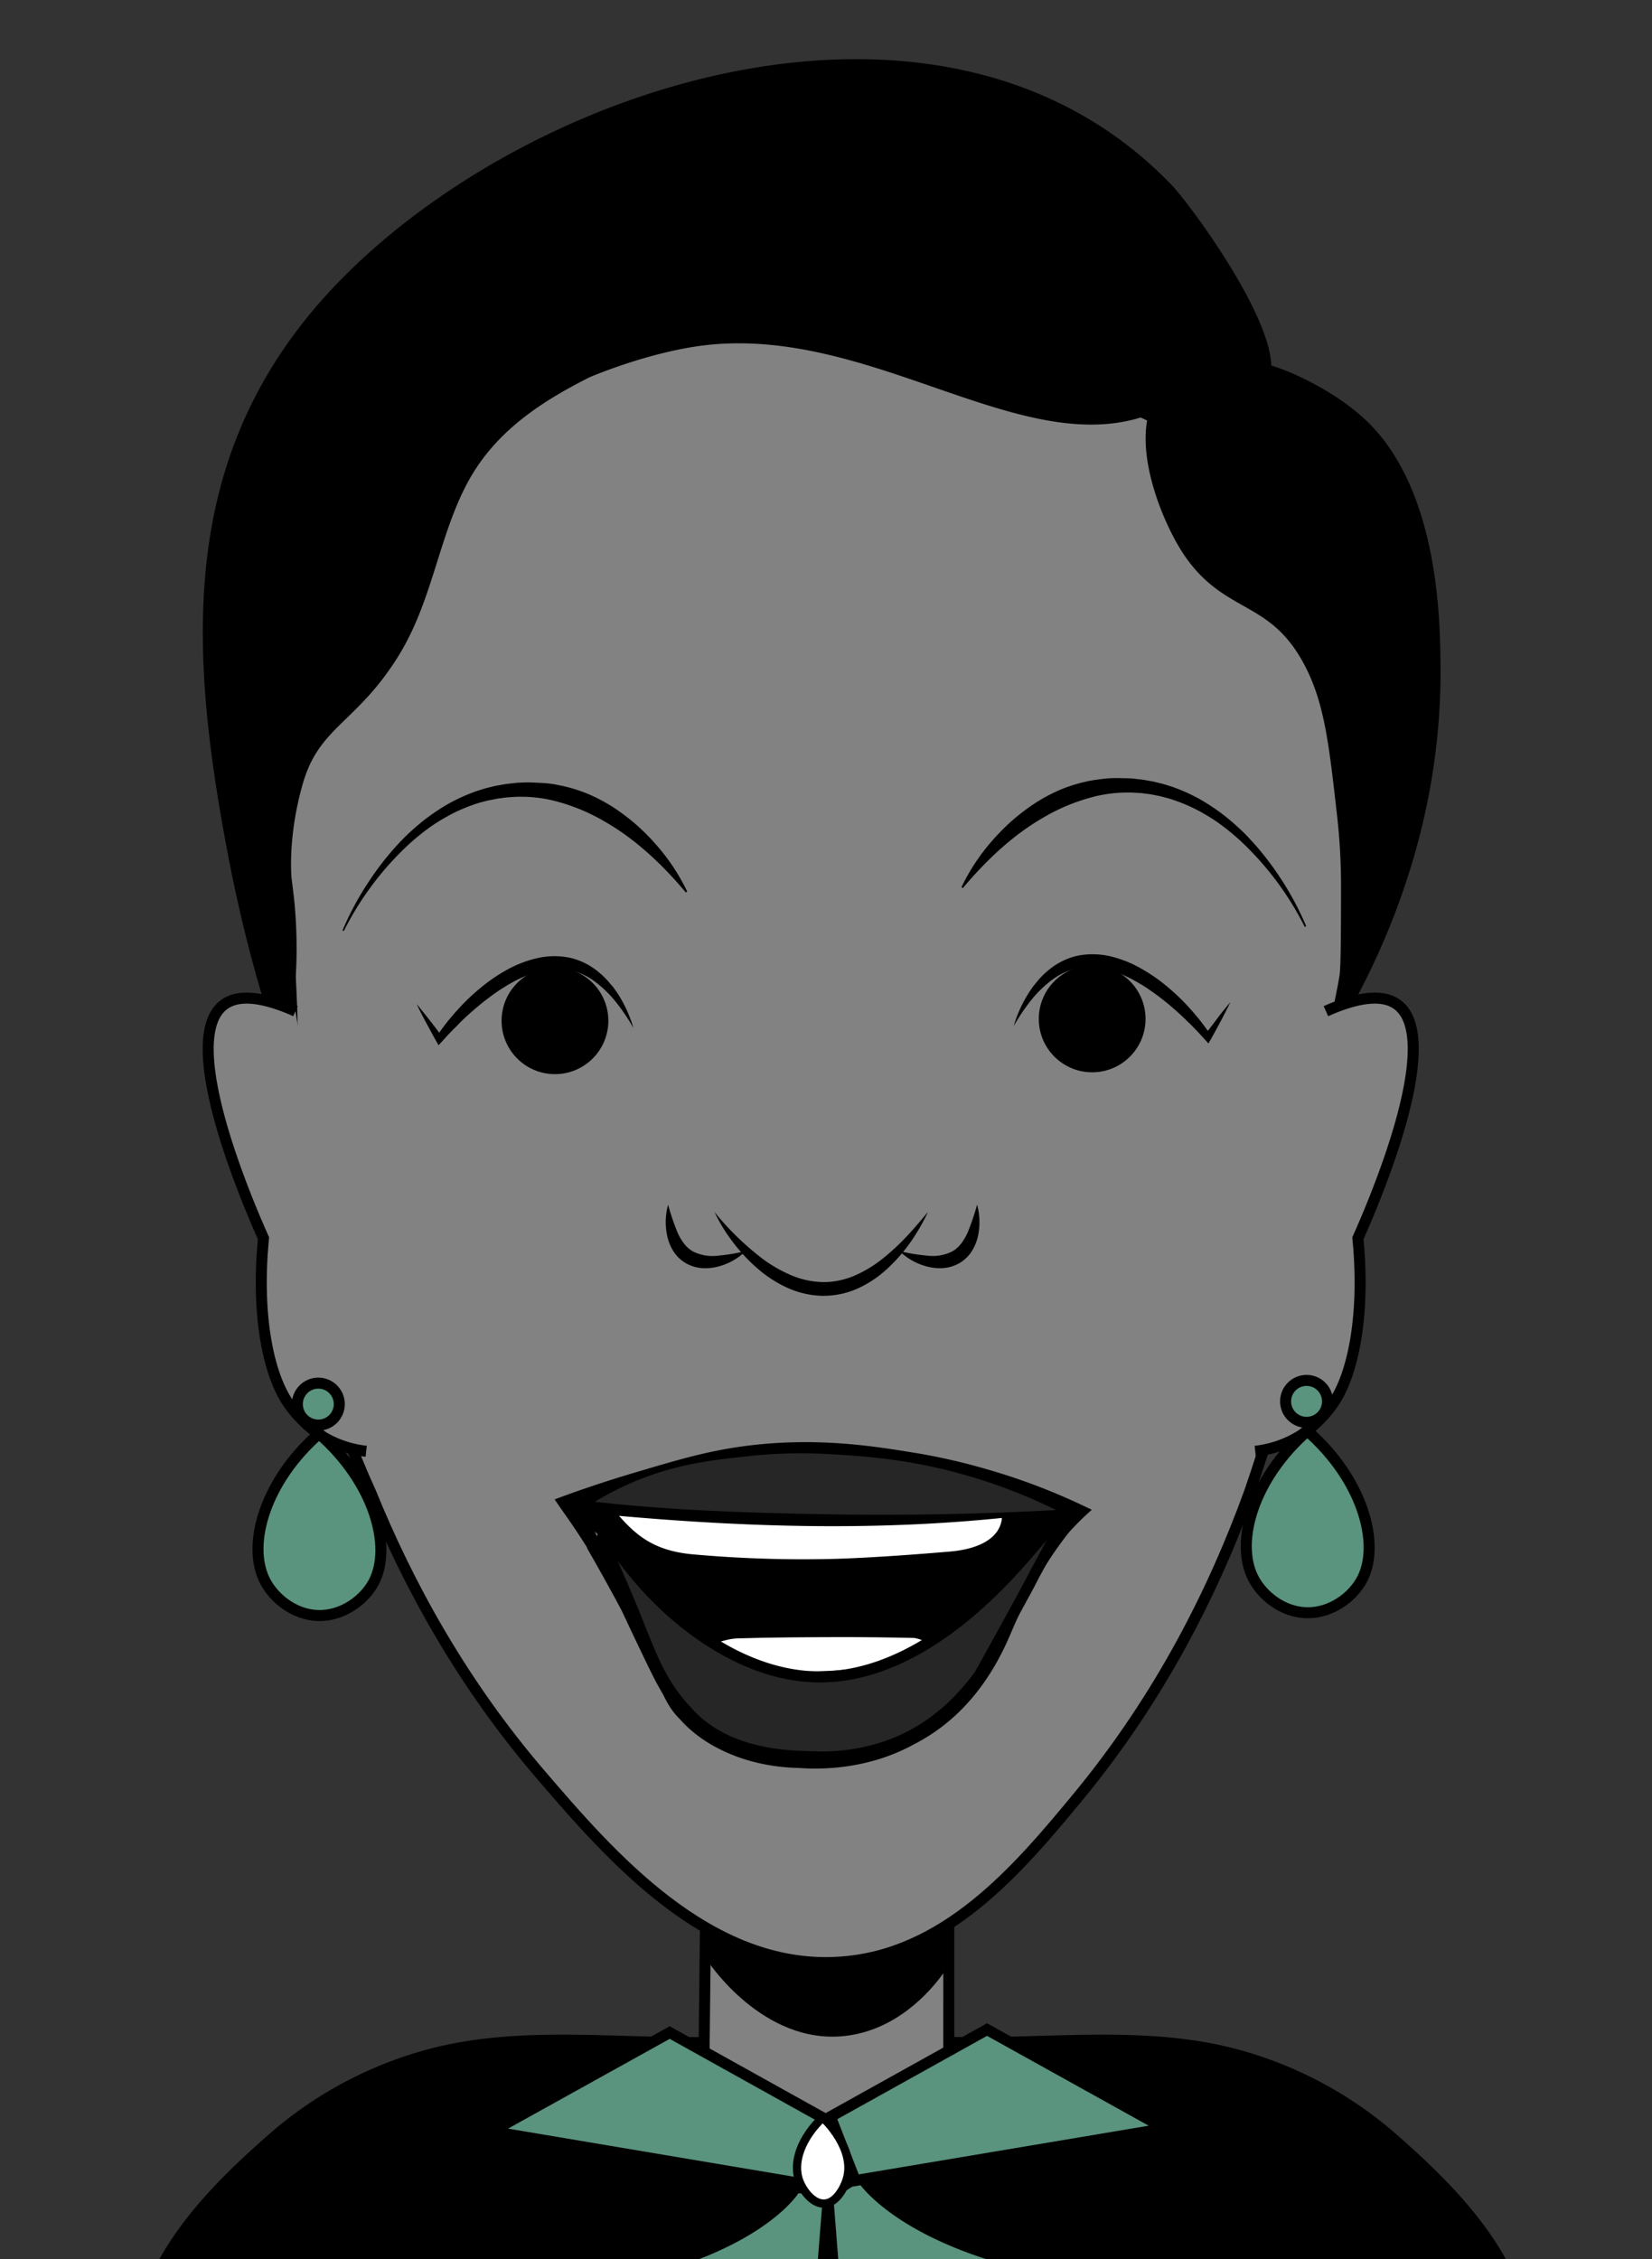 <svg id="Layer_1" data-name="Layer 1" xmlns="http://www.w3.org/2000/svg" xmlns:xlink="http://www.w3.org/1999/xlink" viewBox="0 0 600 820.33"><rect x="0" y="0" width="600" height="820.33" fill="#333333" stroke="none"/><defs><style>.cls-1{fill:none;}.cls-2{clip-path:url(#clip-path);}.cls-3{clip-path:url(#clip-path-2);}.cls-10,.cls-11,.cls-13,.cls-4,.cls-6,.cls-7,.cls-8,.cls-9{stroke:#000;stroke-miterlimit:10;}.cls-4{stroke-width:6px;}.cls-5,.cls-7{fill:#5a937e;}.cls-6{fill:#828282;}.cls-10,.cls-13,.cls-6,.cls-7{stroke-width:4px;}.cls-12,.cls-8{fill:#fff;}.cls-8{stroke-width:3px;}.cls-9{stroke-width:5px;}.cls-11,.cls-13{fill:#262626;}.cls-11{stroke-width:2px;}</style><clipPath id="clip-path"><rect class="cls-1" width="600" height="820.33"/></clipPath><clipPath id="clip-path-2"><rect class="cls-1" x="-49.86" y="-37.33" width="697.26" height="902.33"/></clipPath></defs><g class="cls-2"><g class="cls-3"><path class="cls-4" d="M296.68,820.44h0Z"/><path class="cls-4" d="M300.71,735.68l-4,0v-.07Z"/><path class="cls-4" d="M547.46,828c-9.81,1.86-22.22-.87-32.19-1.75-11.41-1-22.81-2.12-34.26-2.54-27.33-1-47.45-.46-61.43-.44l-113.32.18h-7.71l-113.32-.18c-14,0-34.1-.57-61.44.44-11.44.42-22.84,1.53-34.25,2.54-10,.88-22.38,3.61-32.19,1.75,9.26-20,26.13-36.56,42.55-50.9A141.53,141.53,0,0,1,156.45,747c30.38-8.08,62.77-4.21,93.83-4.28,16.08,0,32.18-.19,48.27-.34l3.85,0,3.86,0c16.08.15,32.18.31,48.27.34,31.06.07,63.44-3.8,93.83,4.28a141.6,141.6,0,0,1,56.55,30.07C521.32,791.43,538.2,807.94,547.46,828Z"/><path class="cls-4" d="M304.74,735.64v.07l-4,0Z"/><path class="cls-5" d="M290,796.42S276.65,818,225.26,828.63,296,833.69,296,833.69l2.88-36.38Z"/><path class="cls-5" d="M311.54,792.19s14,22.54,67.7,33.68-73.94,5.29-73.94,5.29l-3-38Z"/><path class="cls-6" d="M344.59,768.84l-45,29.28q-12.58-8.58-25.28-17.41-9.5-6.6-18.84-13.2l1.68-152.42h87.47Z"/><path d="M257.37,712.56c1.08,1.61,21.95,31.88,52.36,26.35,18.43-3.34,29.71-17.9,33.09-22.63V678.69l-85.38,5.48Z"/><path class="cls-7" d="M178.55,774l64.68-35.91,56.88,31.66-9,23.19Z"/><path class="cls-7" d="M423.17,772.94,358.49,737l-56.88,31.65,9,23.19Z"/><path class="cls-8" d="M290.38,792.19c1.31,3.36,4.88,8.29,9.17,8s7.12-5.88,8-8.89c3.24-10.92-7.86-21.57-8.72-22.38C291.14,776.22,287.67,785.26,290.38,792.19Z"/><path class="cls-6" d="M453.89,541.66h0c-13.13,36.29-32.67,74.83-62.07,110.52-22,26.66-48.49,58-87.15,60.36-47.27,3-83.42-39.14-108.32-68.14-28.44-33.11-48.1-68.92-61.7-102.42-2.43-5.36-6.75-15.22-11.22-27.86-26.27-74.26-24-149-23.79-149h0C96.18,266.35,132.55,178,195.16,142.23c21.22-12.13,56.74-24.67,96.93-24.62,35.36,0,64.15,9.82,84.53,16.74,19.9,6.75,42.49,16.45,53.91,23.58,68.13,42.53,59.72,193.76,58.7,209.32h0c.1,0-4.31,67.12-24.24,138.76C460.61,521.77,456.43,534.31,453.89,541.66Z"/><path class="cls-4" d="M437.9,132.81c8.61-.95,14.87,10.27,17.3,8.71,15.62-10.15-24.84-65-31.71-72.13-78.92-82.44-222.57-39-294.33,31.05C67.87,160.26,70.7,230.89,85.74,309.78c7.24,38,17.37,68.43,18.86,68.1,1.19-.26-.16-20.93-.16-23.67a171.44,171.44,0,0,0,0-19.75c-.42-7.36-1.16-12.07-1.5-15,0,0-1.72-15.11,4.11-35.55,6.35-22.23,20.43-23.26,35.43-47.8,11.56-18.92,14-41.58,24.08-61.11s27-31,46.25-40.7c0,0,18.23-7.92,37.83-11.19,67-11.19,126.09,47.37,172.83,21.34C427.35,142.25,430.4,133.64,437.9,132.81Z"/><path class="cls-4" d="M438.33,134.34c3.24-.86,10.26-2.43,23,1.42,8.33,2.53,23.4,10,33.16,19.45,25.11,24.4,25.55,70.45,25.7,86.59.48,50.24-15.54,91.27-29.62,118.08-1.17,3-2.56,6.34-3,6.21s.88-5.19,1.81-10.81c.44-2.69.66-6.39.67-31.37a234.39,234.39,0,0,0-1.72-30.45c-2.81-24.74-4.59-40.35-12.66-54.8-14.17-25.33-31.92-17.39-46.36-44.21-7.94-14.74-15.85-39.88-4.7-52A28.45,28.45,0,0,1,438.33,134.34Z"/><path d="M230.05,373.28a73.85,73.85,0,0,0-6.34-9.39,41.4,41.4,0,0,0-7.89-7.61,22.91,22.91,0,0,0-9.51-4.12,25.63,25.63,0,0,0-10.29.57,41.56,41.56,0,0,0-9.92,4c-.8.43-1.59.87-2.36,1.37s-1.57.94-2.32,1.46c-1.52,1-3,2.08-4.49,3.22a111.3,111.3,0,0,0-8.48,7.23c-.69.63-1.34,1.3-2,2s-1.32,1.32-2,2c-1.33,1.33-2.58,2.72-3.84,4.12l-1.32,1.45-.88-1.54c-1.25-2.2-2.43-4.45-3.64-6.67s-2.36-4.5-3.47-6.79c1.64,1.95,3.21,3.94,4.78,5.94s3.1,4,4.59,6.06l-2.19-.1c1.11-1.58,2.22-3.16,3.41-4.69.58-.77,1.21-1.51,1.84-2.25s1.23-1.49,1.9-2.2a75.66,75.66,0,0,1,8.35-8.15,60.38,60.38,0,0,1,9.69-6.76A41,41,0,0,1,194.87,348a27.87,27.87,0,0,1,12.33-.16A25.08,25.08,0,0,1,218,353.5a22.47,22.47,0,0,1,2.17,2.08c.71.7,1.3,1.5,2,2.25s1.17,1.58,1.76,2.36,1.06,1.65,1.57,2.48A47.5,47.5,0,0,1,230.05,373.28Z"/><circle class="cls-9" cx="201.56" cy="370.67" r="16.89"/><path d="M368.17,372.61a46.81,46.81,0,0,1,4.58-10.6c.5-.84,1-1.67,1.56-2.48s1.13-1.61,1.77-2.37,1.23-1.55,1.94-2.25a23.69,23.69,0,0,1,2.17-2.08,25.23,25.23,0,0,1,10.84-5.7,28.12,28.12,0,0,1,12.32.16,41.46,41.46,0,0,1,11.18,4.47,60.75,60.75,0,0,1,9.68,6.76,75.75,75.75,0,0,1,8.36,8.15c.66.71,1.27,1.47,1.9,2.21s1.25,1.47,1.83,2.25c1.19,1.52,2.3,3.11,3.41,4.69l-2.19.09c1.49-2,3.06-4,4.59-6.06s3.14-4,4.78-5.94c-1.11,2.29-2.29,4.54-3.47,6.79s-2.39,4.47-3.64,6.67l-.88,1.55-1.32-1.46c-1.26-1.39-2.51-2.79-3.84-4.11-.64-.69-1.29-1.35-2-2s-1.32-1.33-2-1.95a111.44,111.44,0,0,0-8.48-7.24c-1.46-1.13-3-2.18-4.48-3.22-.76-.52-1.56-1-2.33-1.46s-1.56-.93-2.36-1.36a41,41,0,0,0-9.92-4.05,25.44,25.44,0,0,0-10.29-.56,22.62,22.62,0,0,0-9.5,4.12,40.86,40.86,0,0,0-7.9,7.61A73,73,0,0,0,368.17,372.61Z"/><circle class="cls-9" cx="396.67" cy="370" r="16.89"/><path d="M259.5,440.12a101.45,101.45,0,0,0,17.6,17.09,50.7,50.7,0,0,0,10.28,5.88,30.93,30.93,0,0,0,11.15,2.47,25.52,25.52,0,0,0,5.65-.46,29.72,29.72,0,0,0,5.5-1.58,44.35,44.35,0,0,0,10.17-5.9,81.09,81.09,0,0,0,9-8.17c2.86-2.95,5.47-6.15,8.2-9.33a77.24,77.24,0,0,1-6.3,10.88,60,60,0,0,1-8.38,9.61,39.81,39.81,0,0,1-10.84,7.28,30.56,30.56,0,0,1-13.1,2.66,32.49,32.49,0,0,1-12.93-3.13,44.59,44.59,0,0,1-10.82-7.18,62,62,0,0,1-8.63-9.36A59.85,59.85,0,0,1,259.5,440.12Z"/><path d="M270.84,454.31a22.49,22.49,0,0,1-9.73,5.55,18.45,18.45,0,0,1-5.93.65,14.09,14.09,0,0,1-6.09-1.8,13.29,13.29,0,0,1-4.58-4.45,17.71,17.71,0,0,1-2.22-5.59,24,24,0,0,1,.36-11.19,89.06,89.06,0,0,0,3.39,10,20.78,20.78,0,0,0,2.37,4.09c.25.27.48.56.71.85l.78.74a9.73,9.73,0,0,0,1.7,1.24,15.71,15.71,0,0,0,8.85,1.61A69.19,69.19,0,0,0,270.84,454.31Z"/><path d="M326.69,454.31a69.11,69.11,0,0,0,10.4,1.69,15.69,15.69,0,0,0,8.84-1.61,9.73,9.73,0,0,0,1.7-1.24l.78-.74c.23-.29.46-.58.71-.85a20.78,20.78,0,0,0,2.37-4.09,89.06,89.06,0,0,0,3.39-10,24,24,0,0,1,.36,11.19,17.71,17.71,0,0,1-2.22,5.59,13.29,13.29,0,0,1-4.58,4.45,14.09,14.09,0,0,1-6.09,1.8,18.45,18.45,0,0,1-5.93-.65A22.49,22.49,0,0,1,326.69,454.31Z"/><path class="cls-10" d="M393,548.77a90.86,90.86,0,0,0-6.65,6.82,92,92,0,0,0-10.11,14,151.55,151.55,0,0,0-9.55,19.48c-4.27,9.21-14,30.17-34.63,42-17.76,10.21-36.22,9.42-42.44,8.89-5.6-.48-26.06-2.22-40.62-16.42-6.94-6.76-5.28-9.27-21.43-39.6-6.84-12.85-12.54-22.54-12.49-22.57s10.71,19.14,10.81,19.09a239.55,239.55,0,0,0-18.36-30.7c-1.21-1.75-2.26-3.21-3-4.29,6.27-2.31,15.11-5.38,25.84-8.58,15.89-4.72,25.76-7.66,38.23-9.49,27.42-4,50,0,63.83,2.23a219.86,219.86,0,0,1,25.27,5.78A226.38,226.38,0,0,1,393,548.77Zm-181.41.83-.51,1.14q4.36,8.84,8.76,17.64c2.76,5.52,4.14,8.2,6.48,13s2.68,5.66,5.84,12.31c4.63,9.72,7,14.65,8.83,17.88,3.64,6.38,5.78,10.08,10.08,14.12a46.22,46.22,0,0,0,9.5,6.8c10.87,5.93,22.49,7.81,34.35,7.55,31.8-.7,56.41-14.73,70.2-47.34,1.88-4.43,3.78-8.67,6.16-13.24a142.05,142.05,0,0,1,14-22.47c4.26-5.54,6.63-7.65,6.11-8.21-.94-1-10.29,4-18,11.49-4.16,4-5.06,6.13-11.4,14.57-7.83,10.43-11.89,15.5-14.9,18.45-8.62,8.45-20.11,9.6-30.83,12.53-12.64,3.46-25.39,4.35-38.18,1.34-8.32-2-16.38-5-22.47-11.89C248.29,587,241.6,578,234,570,227,562.69,219.1,556.36,211.61,549.6Zm21.29.86c5.94,7.56,12,13.25,25.06,14.49a365.79,365.79,0,0,0,50.52,1.53c11.74-.51,23.47-1.5,35.12-2.62,10.47-1,16.81-5.55,17.35-12.62C318.47,556.11,276.2,554.77,232.9,550.46Zm29.61,46.95c11.93,13.28,60.79,12.39,73.85-1-1.95-.62-3.53-1.53-5.12-1.58q-12.06-.35-24.12-.3c-11.58,0-23.17.08-34.74.47C269.25,595.07,266.15,596.47,262.51,597.41Z"/><path class="cls-11" d="M387.29,549.13c-27,1.56-56,2.29-87,1.75-29-.51-58.42-1.43-87.2-4.88a109.13,109.13,0,0,1,17.29-9.06c14.85-6.17,27.56-7.64,39.27-8.92a178.49,178.49,0,0,1,31.19-1c12.44.72,27.5,1.67,46.45,6.68A194.59,194.59,0,0,1,387.29,549.13Z"/><path class="cls-12" d="M224.83,550.46c47,4.17,92.94,5.46,139.06.76-.57,6.83-7.47,11.22-18.83,12.2-12.66,1.08-25.39,2-38.15,2.54A446.68,446.68,0,0,1,252,564.47C237.86,563.28,231.28,557.77,224.83,550.46Z"/><path class="cls-12" d="M257,597.41c3.95-.94,7.31-2.34,10.72-2.45,12.57-.39,25.15-.43,37.73-.47q13.1,0,26.19.3c1.73.05,3.44,1,5.56,1.58C323,609.8,270,610.69,257,597.41Z"/><path class="cls-13" d="M219,557.89c-1.25.66,3.12,7.83,11.4,28.23,6.27,15.47,9.57,25.68,20.29,36.56a38.79,38.79,0,0,0,3.27,3.11c13.88,11.51,32.42,11.94,41,12.14a73,73,0,0,0,28.5-4.28c17.95-6.74,27.74-19.34,32.29-25.37,5.09-9.17,9.41-17,12.78-23.16,9-16.4,2.15-4.11,11.44-21.27,6-11.15,7.86-14.35,7.34-14.72-1-.74-10,10.63-15.79,17.14C362.19,576.69,333,609.41,297,608.94c-30.67-.41-54.68-24.79-59.42-29.61C227.2,568.8,220.52,557.06,219,557.89Z"/><path d="M473.88,336.58a110.67,110.67,0,0,0-23.79-31.65,88.56,88.56,0,0,0-7.65-6.17,73.29,73.29,0,0,0-8.36-5,63.06,63.06,0,0,0-9-3.63c-.77-.25-1.55-.42-2.33-.64a23.42,23.42,0,0,0-2.34-.56l-2.35-.47-2.39-.31-1.19-.15-1.19-.07-2.4-.14c-1.59,0-3.19,0-4.78.12a48.73,48.73,0,0,0-9.38,1.55,69.91,69.91,0,0,0-17.56,7.29c-11.16,6.38-20.86,15.5-29.46,25.74l-.51-.32a74.28,74.28,0,0,1,11.27-17,78.47,78.47,0,0,1,7.28-7.31,76.56,76.56,0,0,1,8.3-6.28,62.11,62.11,0,0,1,9.27-4.9,56.29,56.29,0,0,1,10.1-3.06c1.73-.36,3.48-.57,5.22-.79s3.51-.29,5.26-.27,3.51.06,5.25.13l2.61.29,1.3.15,1.29.23,2.58.46,2.54.62c.85.19,1.68.45,2.51.72s1.67.5,2.48.81a65.3,65.3,0,0,1,9.43,4.31,78.76,78.76,0,0,1,8.57,5.71,90.05,90.05,0,0,1,7.67,6.77,104,104,0,0,1,12.72,15.81,107.06,107.06,0,0,1,9.55,17.77Z"/><path d="M124.39,337.91a106.57,106.57,0,0,1,9.55-17.76,104,104,0,0,1,12.72-15.81,88.35,88.35,0,0,1,7.67-6.77,78.76,78.76,0,0,1,8.57-5.71,65.3,65.3,0,0,1,9.43-4.31c.81-.31,1.65-.54,2.48-.81s1.66-.53,2.51-.72l2.54-.63,2.58-.45,1.29-.23,1.3-.15,2.6-.29c1.75-.07,3.5-.21,5.26-.13s3.5.14,5.26.27,3.49.43,5.22.79a56,56,0,0,1,10.09,3.06,61.73,61.73,0,0,1,9.28,4.9,75.29,75.29,0,0,1,8.3,6.28,77.15,77.15,0,0,1,7.27,7.31,74,74,0,0,1,11.28,17l-.51.32c-8.6-10.24-18.3-19.36-29.46-25.74A70.06,70.06,0,0,0,202.06,291a48,48,0,0,0-9.38-1.55c-1.59-.15-3.19-.1-4.78-.12l-2.4.14-1.19.07-1.19.15-2.39.31-2.35.47A22.78,22.78,0,0,0,176,291c-.78.21-1.56.39-2.33.64a63.06,63.06,0,0,0-9,3.63,73.29,73.29,0,0,0-8.36,5,88.56,88.56,0,0,0-7.65,6.17,110.76,110.76,0,0,0-23.79,31.64Z"/><rect class="cls-1" x="18.12" y="136.11" width="561.3" height="726.39"/><path class="cls-6" d="M481.57,367.19c15.54-6.93,22.54-4.92,26-2.34,17.19,12.87-9.46,73.76-14.39,84.82,2.69,27.32-1.57,49.53-9.23,60.3a46.36,46.36,0,0,1-11.49,11.26A39.16,39.16,0,0,1,455.89,527"/><path class="cls-6" d="M107.32,367.19c-15.54-6.93-22.54-4.92-26-2.34-17.19,12.87,9.46,73.76,14.39,84.82C93,477,97.3,499.2,105,510a46.36,46.36,0,0,0,11.49,11.26A39.11,39.11,0,0,0,133,527"/><path class="cls-7" d="M474.83,519.62c-19.59,17.11-26.37,40.19-19.7,53.37,3.25,6.4,10.64,12.36,19.21,12.65,8.89.31,16.88-5.57,20.34-12.1C501.51,560.62,494.82,537.11,474.83,519.62Zm-.29,57.56"/><circle class="cls-7" cx="474.54" cy="508.89" r="7.62"/><path class="cls-7" d="M115.89,520.6C96.31,537.71,89.52,560.8,96.2,574c3.24,6.4,10.64,12.36,19.2,12.65,8.9.3,16.89-5.57,20.34-12.1C142.58,561.61,135.89,538.09,115.89,520.6Zm-.28,57.57"/><circle class="cls-7" cx="115.61" cy="509.88" r="7.62"/></g></g></svg>
